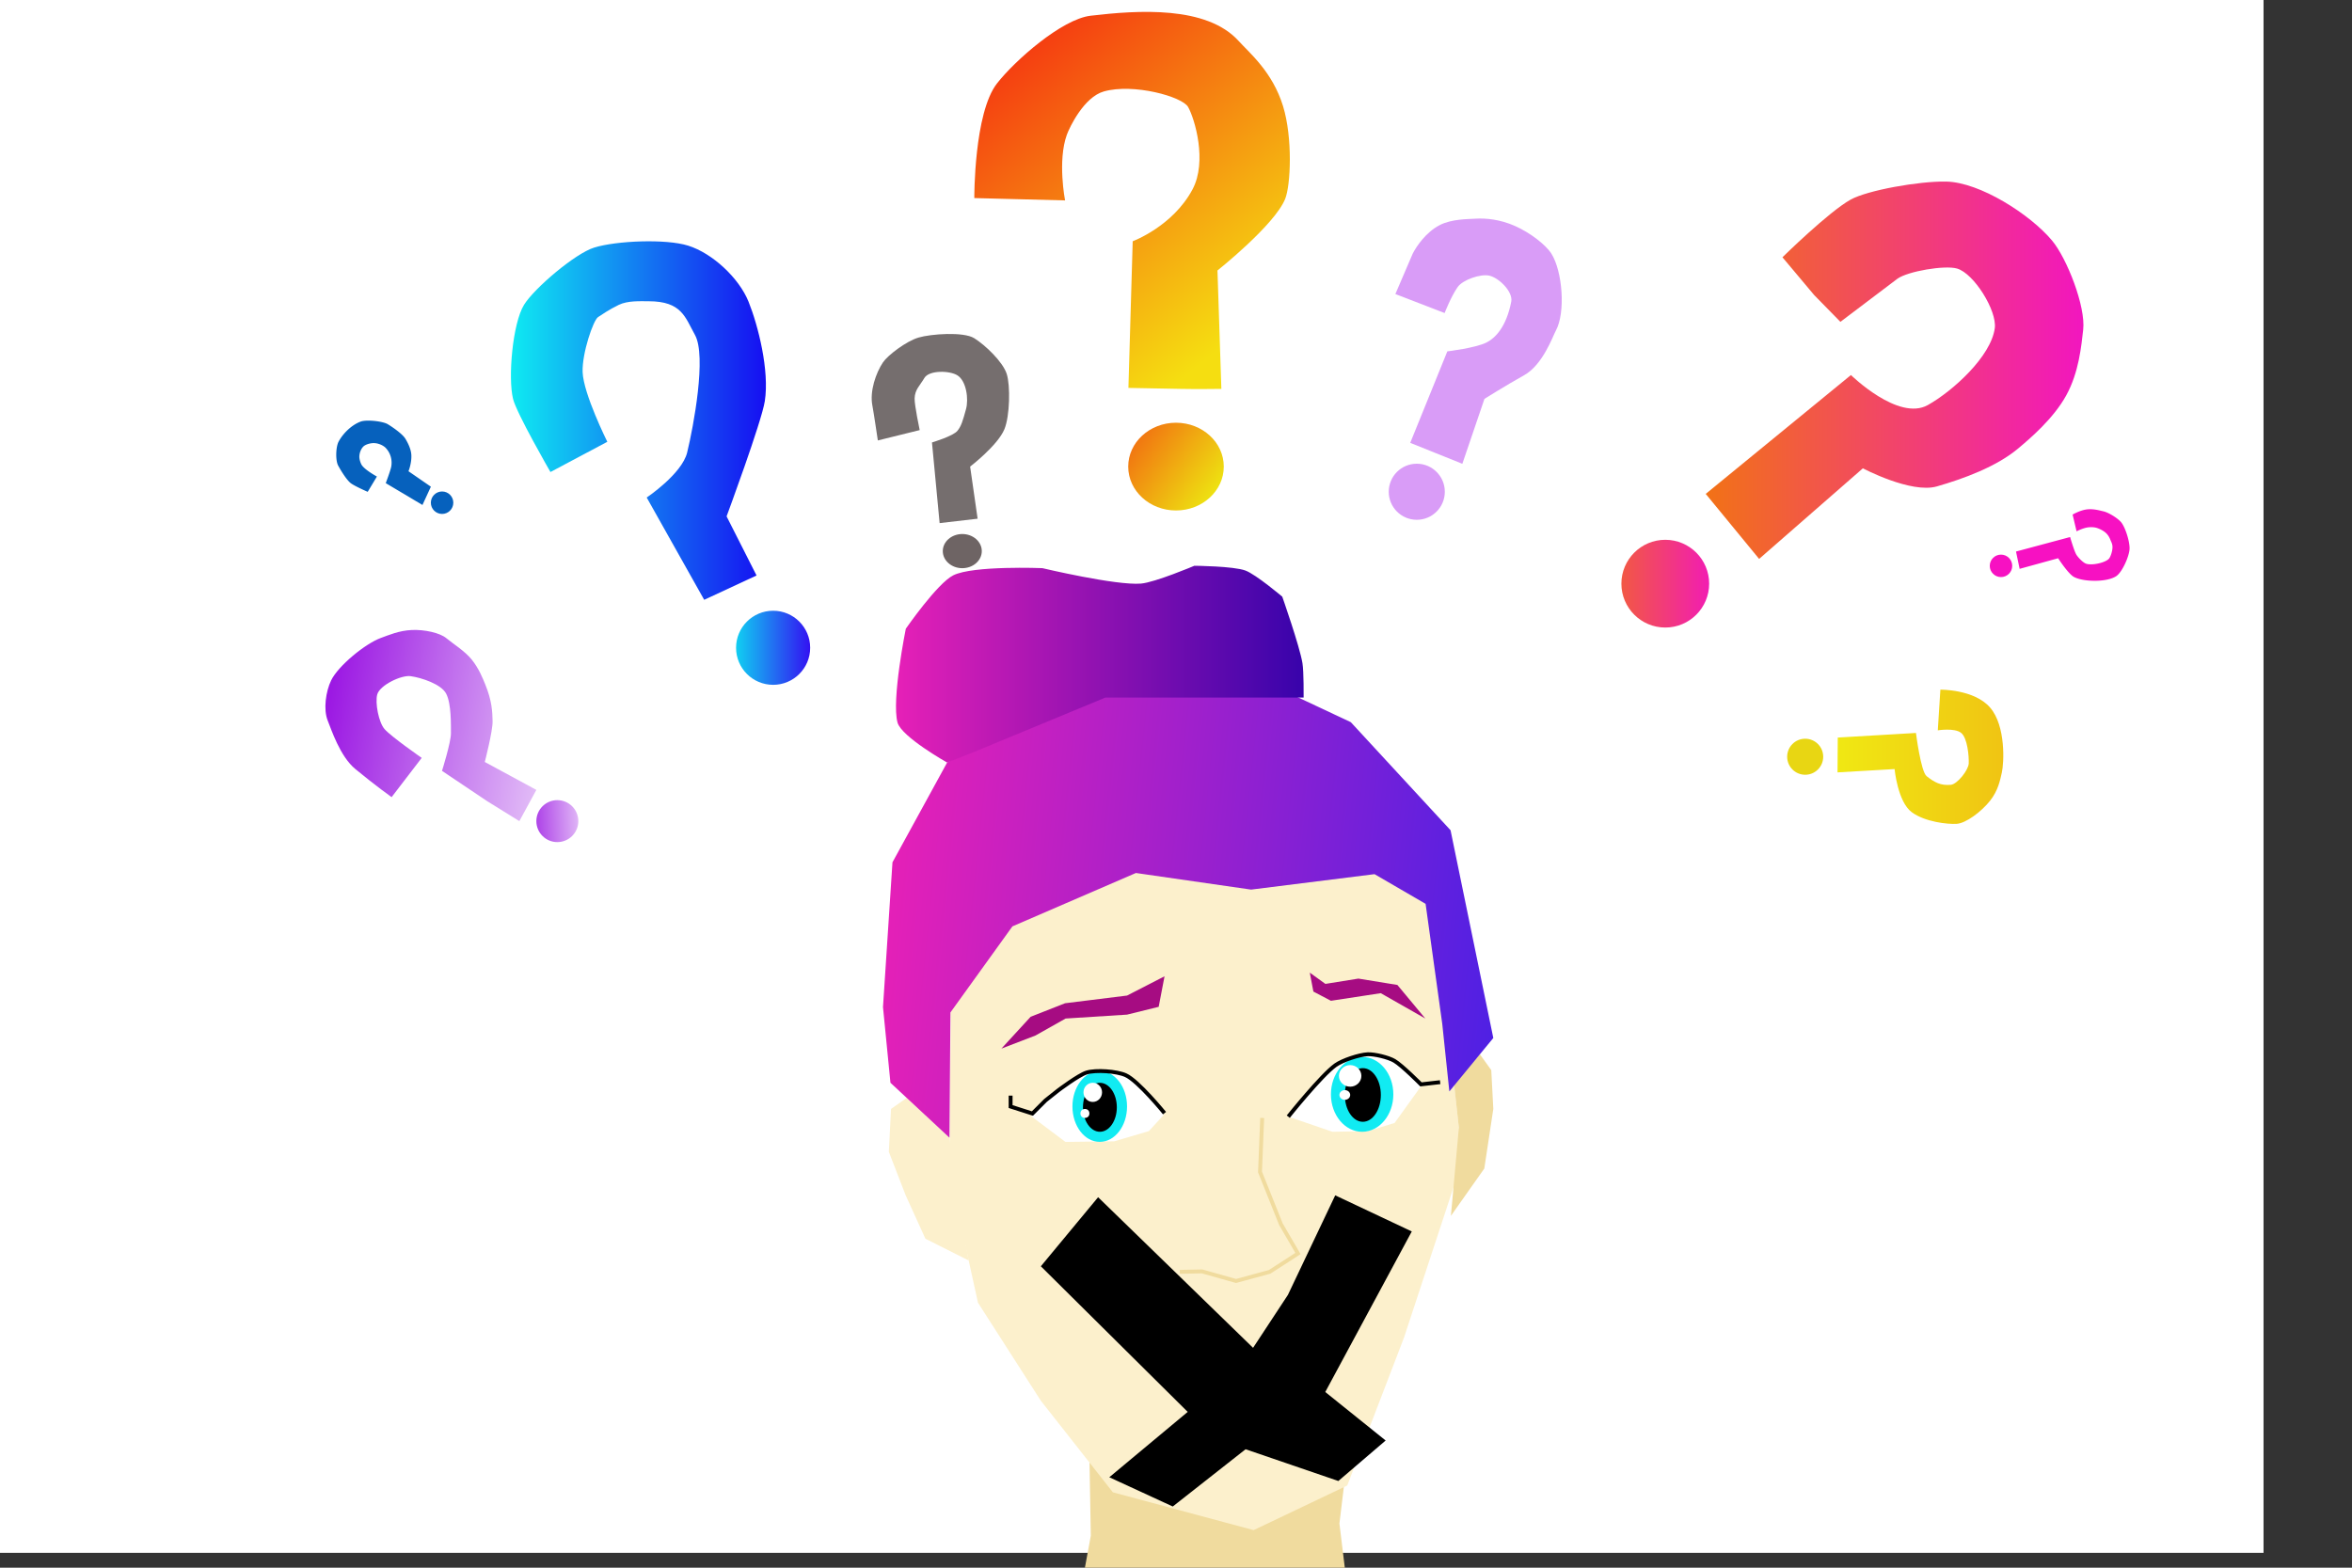 <svg xmlns="http://www.w3.org/2000/svg" width="603" height="402" xmlns:v="https://vecta.io/nano"><rect width="100%" height="100%" fill="#333333" stroke="none"/><path d="M-22.68-3.81h603v402h-603z" fill="#fff"/><path d="M279.31 374.06l.35 19.74-1.51 8.2h63.07 3.56l-1.38-11.33 2.75-22.74-36.06-.09z" fill="#f0db9e"/><path d="M243.73 262.52l-.31 38.35 7.31 33.18 16.12 25.14 18.47 23.48 36.08 9.7 24-11.44 7.5-19.54 7.05-18.38 14.98-45.49-2.43-22.22-2.14-41.7-12.78-20.4-37.75-1.52-47.49-3.05-18.87 1.53-10.35 21.31z" fill="#fcf0cc"/><path d="M330.28 286.34l9.64-11.29 7.51-4.03 5.85-.39 5.18 2.08 5.82 5.89-6.74 9.36-6.9 2.1-9.03.16zm-31.86-.52l-4.98-6.11-5.5-4.25-9.12-.81-9.4 6.22-5 5.39 8.74 6.56 12.49-.15 8.89-2.62" fill="#fff"/><g fill="#11ebf2"><ellipse cx="281.95" cy="283.73" rx="7" ry="9.08"/><ellipse cx="349.22" cy="280.62" rx="8" ry="9.6"/></g><path d="M330.28 286.34s8.47-10.59 12.11-13.2c1.77-1.27 6.09-2.7 8.27-2.8 1.75-.07 5.3.79 6.82 1.68 1.97 1.15 6.82 6.04 6.82 6.04l4.92-.56m-70.66 7.94s-6.77-8.31-9.95-9.73c-2.3-1.03-7.66-1.43-10.06-.67-2.05.64-7.27 4.58-7.27 4.58l-3.24 2.57-3.35 3.35-5.59-1.79v-2.8" fill="none" stroke="#000" stroke-miterlimit="10"/><ellipse cx="349.4" cy="280.78" rx="4.62" ry="6.88"/><ellipse cx="281.99" cy="283.94" rx="4.34" ry="6.28"/><g fill="#fff"><ellipse cx="346.15" cy="275.89" rx="2.88" ry="2.77"/><ellipse cx="280.16" cy="280.11" rx="2.38" ry="2.46"/><circle cx="278.15" cy="285.52" r="1.15"/></g><linearGradient id="A" gradientUnits="userSpaceOnUse" x1="253.868" y1="-6.611" x2="324.093" y2="80.156"><stop offset="0" stop-color="#f51911"/><stop offset="1" stop-color="#f5de11"/></linearGradient><path d="M249.79 50.79l23.27.6s-1.98-10.12.46-16.85c.7-1.92 4.38-9.65 9.48-11.09 7.61-2.15 20.13 1.33 21.61 3.99 1.69 3.03 4.96 13.95 1.12 21.13-5.08 9.51-15.33 13.29-15.33 13.29l-1.1 37.61 13.34.25c3.63.09 10.49 0 10.49 0l-1-30.36s14.64-11.64 17.35-18.34c1.43-3.52 1.96-15.64-.53-23.78-2.71-8.83-8.63-13.68-11.39-16.73-8.23-9.09-25.76-7.91-37.94-6.48-7.4.87-19.44 11.5-24.02 17.37-5.92 7.6-5.81 29.39-5.81 29.39z" fill="url(#A)"/><linearGradient id="B" gradientUnits="userSpaceOnUse" x1="274.773" y1="100.441" x2="314.723" y2="129.155"><stop offset="0" stop-color="#f51911"/><stop offset="1" stop-color="#edf511"/></linearGradient><ellipse cx="301.5" cy="119.65" rx="12.25" ry="11.25" fill="url(#B)"/><path d="M250.64 133.01l-1.92-13.36s7.07-5.42 8.79-9.59c1.4-3.39 1.55-11.22.59-14.18-1.01-3.13-5.53-7.41-8.32-9.15-2.77-1.73-11.15-1.1-14.29-.17-3.19.94-7.92 4.57-9.12 6.37-1.79 2.67-3.45 7.39-2.7 11.12.28 1.41 1.39 8.89 1.39 8.89l10.73-2.65s-1.35-6.41-1.3-8.1c.06-2.31 1.33-3.26 2.5-5.26 1.2-2.04 6.5-1.94 8.49-.67 2.28 1.45 2.91 6.08 2.18 8.68-.84 3.04-1.19 4.27-2.18 5.52-1.08 1.37-6.54 3-6.54 3l1.96 20.68" fill="#756e6e"/><ellipse cx="246.71" cy="141.32" rx="5" ry="4.38" fill="#6e6464"/><linearGradient id="C" gradientUnits="userSpaceOnUse" x1="130.989" y1="107.835" x2="196.368" y2="107.835"><stop offset="0" stop-color="#0febf2"/><stop offset="1" stop-color="#160ff2"/></linearGradient><path d="M141.12 121.04l14.58-7.75s-6.13-12.3-6.33-17.87c-.17-4.82 2.72-13.29 3.96-14.11.79-.52 2.83-1.94 5.3-3.13 2.34-1.12 5.47-.93 7.65-.93 8.53 0 9.37 4.12 11.89 8.63 3.01 5.39-.36 23.43-2 30.16-1.34 5.49-10.37 11.54-10.37 11.54l14.74 26.23 13.42-6.24-7.68-15.16s8.97-24.2 9.8-29.54c1.22-7.84-1.7-19.38-4.18-25.53-2.45-6.06-9.24-12.4-15.48-14.35-5.72-1.79-18.37-1.27-24.09.5-4.84 1.49-15.31 10.37-17.98 14.67-2.94 4.75-4.16 18.74-2.81 24.16.94 3.75 9.58 18.72 9.58 18.72z" fill="url(#C)"/><linearGradient id="D" gradientUnits="userSpaceOnUse" x1="188.706" y1="166.106" x2="207.706" y2="166.106"><stop offset="0" stop-color="#10cff2"/><stop offset="1" stop-color="#3311f2"/></linearGradient><circle cx="198.21" cy="166.11" r="9.5" fill="url(#D)"/><g fill="#d99cf7"><path d="M357.74 75.4l12.63 4.87s1.64-4.25 3.35-6.67c1.31-1.86 5.83-3.4 8.05-2.93 2.52.53 6.17 4.15 5.68 6.68-1.28 6.55-4.11 9.34-6.36 10.48-2.76 1.4-10.03 2.27-10.03 2.27l-9.51 23.46 13.36 5.37 5.67-16.65s5.36-3.38 10.17-6.06c4.81-2.69 7.32-9.94 8.13-11.43 2.54-4.66 1.7-15.23-1.12-19.72-1.46-2.32-5.49-5.41-9.34-7.12s-7.52-2.05-10.26-1.87c-1.79.12-5.96.05-9.03 1.63-3.56 1.83-5.98 5.45-6.93 7.3l-4.46 10.39z"/><circle cx="363.23" cy="126.1" r="7.19"/></g><linearGradient id="E" gradientUnits="userSpaceOnUse" x1="437.319" y1="94.947" x2="534.149" y2="94.947"><stop offset="0" stop-color="#f27216"/><stop offset="1" stop-color="#f216bf"/></linearGradient><path d="M465.11 75.66l6.73 6.87 14.61-11.05c2.66-1.92 12.14-3.53 15.29-2.62 4.35 1.26 10.27 10.81 9.68 15.29-.96 7.26-10.78 16.14-17.17 19.72-7.55 4.23-19.71-7.7-19.71-7.7l-37.23 30.48L451 143.32l26.6-23.23s12.33 6.54 18.97 4.64c6.89-1.98 15.28-5.07 20.78-9.68 3.16-2.64 9.11-7.71 12.38-13.65 3.27-5.93 3.88-12.72 4.35-16.82.69-5.94-4.15-18.32-7.99-22.91-5.57-6.66-18.47-14.95-27.15-15.11-7.01-.13-20.17 2.24-24.47 4.62-5.61 3.11-17.49 14.79-17.49 14.79l8.13 9.69z" fill="url(#E)"/><linearGradient id="F" gradientUnits="userSpaceOnUse" x1="415.687" y1="149.666" x2="438.187" y2="149.666"><stop offset="0" stop-color="#f25844"/><stop offset="1" stop-color="#f21db2"/></linearGradient><circle cx="426.94" cy="149.67" r="11.25" fill="url(#F)"/><linearGradient id="G" gradientUnits="userSpaceOnUse" x1="471.104" y1="194.05" x2="513.61" y2="194.05"><stop offset="0" stop-color="#f0e813"/><stop offset="1" stop-color="#f0c413"/></linearGradient><path d="M471.16 189.13l20.05-1.18s1.24 9.91 2.74 11.09c2.07 1.62 3.57 2.43 6.18 2.21 1.68-.14 4.55-3.8 4.61-5.49.07-1.85-.32-6.58-1.99-7.86-1.7-1.3-5.94-.62-5.94-.62l.66-10.43s8.67-.13 12.75 4.59 3.56 14.29 3 16.7c-.46 2.02-.94 4.56-3 7.18-2.29 2.9-6.25 5.78-8.54 5.93-2.31.16-8.18-.48-11.56-2.99-3.61-2.68-4.39-11.05-4.39-11.05l-14.63.85.06-8.93z" fill="url(#G)"/><path d="M460.18 197.19l-.94 8.11.94-8.11z" fill="#f50a25"/><circle cx="462.81" cy="194.05" r="4.62" fill="#e8d613"/><linearGradient id="H" gradientUnits="userSpaceOnUse" x1="84.571" y1="179.611" x2="163.035" y2="193.643"><stop offset="0" stop-color="#9c19e3"/><stop offset=".5" stop-color="#cd8cf1"/><stop offset="1" stop-color="#fff"/></linearGradient><path d="M100.4 204.41l7.72-10.07s-7.75-5.37-9.52-7.37c-1.51-1.7-2.48-6.76-1.88-8.91.66-2.35 6.15-5.01 8.56-4.67 2.75.38 7.89 2.05 9.13 4.53 1.34 2.67 1.18 7.96 1.2 10.1.02 2.31-2.29 9.65-2.29 9.65l11.61 7.79 8.22 5.1 4.36-8.01-13.22-7.16s2.05-7.9 2-10.43-.18-5.25-1.84-9.35c-.71-1.77-1.74-4.29-3.52-6.49s-4.8-4.05-6.51-5.48c-1.63-1.36-5.57-2.24-8.85-2.09s-5.91 1.31-7.91 2.03c-3.95 1.42-10.94 7.12-12.77 10.9-1.35 2.8-2.04 7.42-.87 10.3.88 2.16 3.12 9.16 7.09 12.43 5.2 4.29 9.29 7.2 9.29 7.2z" fill="url(#H)"/><linearGradient id="I" gradientUnits="userSpaceOnUse" x1="137.517" y1="210.793" x2="155.333" y2="210.023"><stop offset="0" stop-color="#ae43e8"/><stop offset="1" stop-color="#fff"/></linearGradient><circle cx="142.89" cy="210.56" r="5.38" fill="url(#I)"/><g fill="#0661bd"><path d="M94.27 126.12l2.36-3.92s-3.27-1.78-3.97-3.09c-.22-.41-.56-1.35-.53-2.09.05-1.21.66-2.31 1.29-2.73.59-.39 1.72-.76 2.82-.64 1.1.11 2.18.7 2.66 1.22 1.53 1.64 1.64 3.6 1.4 4.82-.2 1.03-1.4 4.2-1.4 4.2l9.41 5.6 2.16-4.69-5.74-3.96s.84-2.06.73-4.17c-.08-1.65-1.04-3.34-1.5-4.12-.37-.63-1.18-1.37-2.05-2.05a28.64 28.64 0 0 0-2.44-1.69c-1.27-.8-5.44-1.26-6.98-.71-2.29.83-4.55 3.01-5.69 5.17-.71 1.36-.83 4.79-.09 6.14.73 1.34 2.1 3.56 3.14 4.43.96.78 4.42 2.28 4.42 2.28z"/><circle cx="113.34" cy="128.91" r="2.88"/></g><g fill="#f711c2"><path d="M530.73 137.71s.98 3.4 1.55 4.43c.42.75 1.7 2.08 2.5 2.39 1.4.53 4.78-.16 5.85-1.2.44-.43.91-1.86.96-2.84s-.31-1.48-.53-2.05c-.24-.63-.62-1.35-1.36-1.95s-1.83-1.07-2.49-1.21a5.98 5.98 0 0 0-2.41.05c-1.23.29-2.41.92-2.41.92l-1.02-4.3s1.79-1.05 3.54-1.31c1.75-.25 3.48.29 4.35.48 1.33.29 3.79 1.81 4.62 2.88 1.08 1.41 2.18 5.01 2.09 6.78-.1 1.88-1.85 5.91-3.41 6.96-2.35 1.58-8.31 1.53-10.82.22-1.48-.77-4.08-4.81-4.08-4.81l-9.87 2.72-.93-4.44 13.87-3.72z"/><circle cx="513.01" cy="145.1" r="2.88"/></g><ellipse cx="344.78" cy="280.78" rx="1.38" ry="1.25" fill="#fff"/><path d="M335.8 249.41l4 2.89 8.46-1.36 10 1.63 7.16 8.61-11.42-6.5-12.78 1.95-4.5-2.37zm-38.74 8.77l1.5-7.83-9.61 4.94-15.89 1.97-8.83 3.47-7.49 8.16 8.72-3.35 7.74-4.36 15.75-1z" fill="#a60c82"/><path d="M323.6 286.67l-.56 13.86 5.37 13.42 4.36 7.49-7.27 4.7-8.61 2.34-8.72-2.46-5.7.12" fill="none" stroke="#f0db9e" stroke-miterlimit="10"/><path d="M281.53 307l39.73 38.62 8.93-13.57 12.13-25.53 19.63 9.26-22.18 41.17 15.48 12.44-12.13 10.38-23.78-8.14-18.67 14.68-16.27-7.5 20.1-16.76-37.65-37.34z"/><path d="M372.75 277.65l6.66-7.3 2.92 4.06.52 9.95-2.31 15.29-8.56 12.13 2.04-22.59z" fill="#f0db9e"/><path d="M243.42 291.74l-10.96-10.21-4.02 2.83-.56 11.01 4.32 11.15 5.05 11.12 11.09 5.58-2.8-15.64" fill="#fcf0cc"/><linearGradient id="J" gradientUnits="userSpaceOnUse" x1="226.743" y1="226.604" x2="393.021" y2="244.003"><stop offset="0" stop-color="#e620b7"/><stop offset="1" stop-color="#4820e6"/></linearGradient><path d="M243.42 291.74l.25-32.12 15.89-22.07 31.66-13.69 29.53 4.26 31.65-3.96 13.09 7.61 4.27 30.75 1.82 17.35 11.27-13.7-10.96-53.27-25.57-27.71-25.88-12.17-49.92 6.7-27.7 15.82-14.01 25.58-2.43 37.13 1.91 19.4z" fill="url(#J)"/><linearGradient id="K" gradientUnits="userSpaceOnUse" x1="229.705" y1="170.318" x2="334.205" y2="170.318"><stop offset="0" stop-color="#e620b7"/><stop offset="1" stop-color="#3803ab"/></linearGradient><path d="M242.82 195.54s-11.74-6.61-12.72-10.27c-1.57-5.83 2.13-24.05 2.13-24.05s8.07-11.66 12.18-13.7c5.13-2.55 22.83-1.83 22.83-1.83s18.89 4.49 25.27 3.96c3.6-.3 13.7-4.57 13.7-4.57s10.01.08 13.09 1.22c2.71 1.01 9.44 6.7 9.44 6.7s4.45 12.65 5.18 17.05c.36 2.18.3 8.83.3 8.83h-50.84l-33.79 14-6.77 2.66z" fill="url(#K)"/></svg>